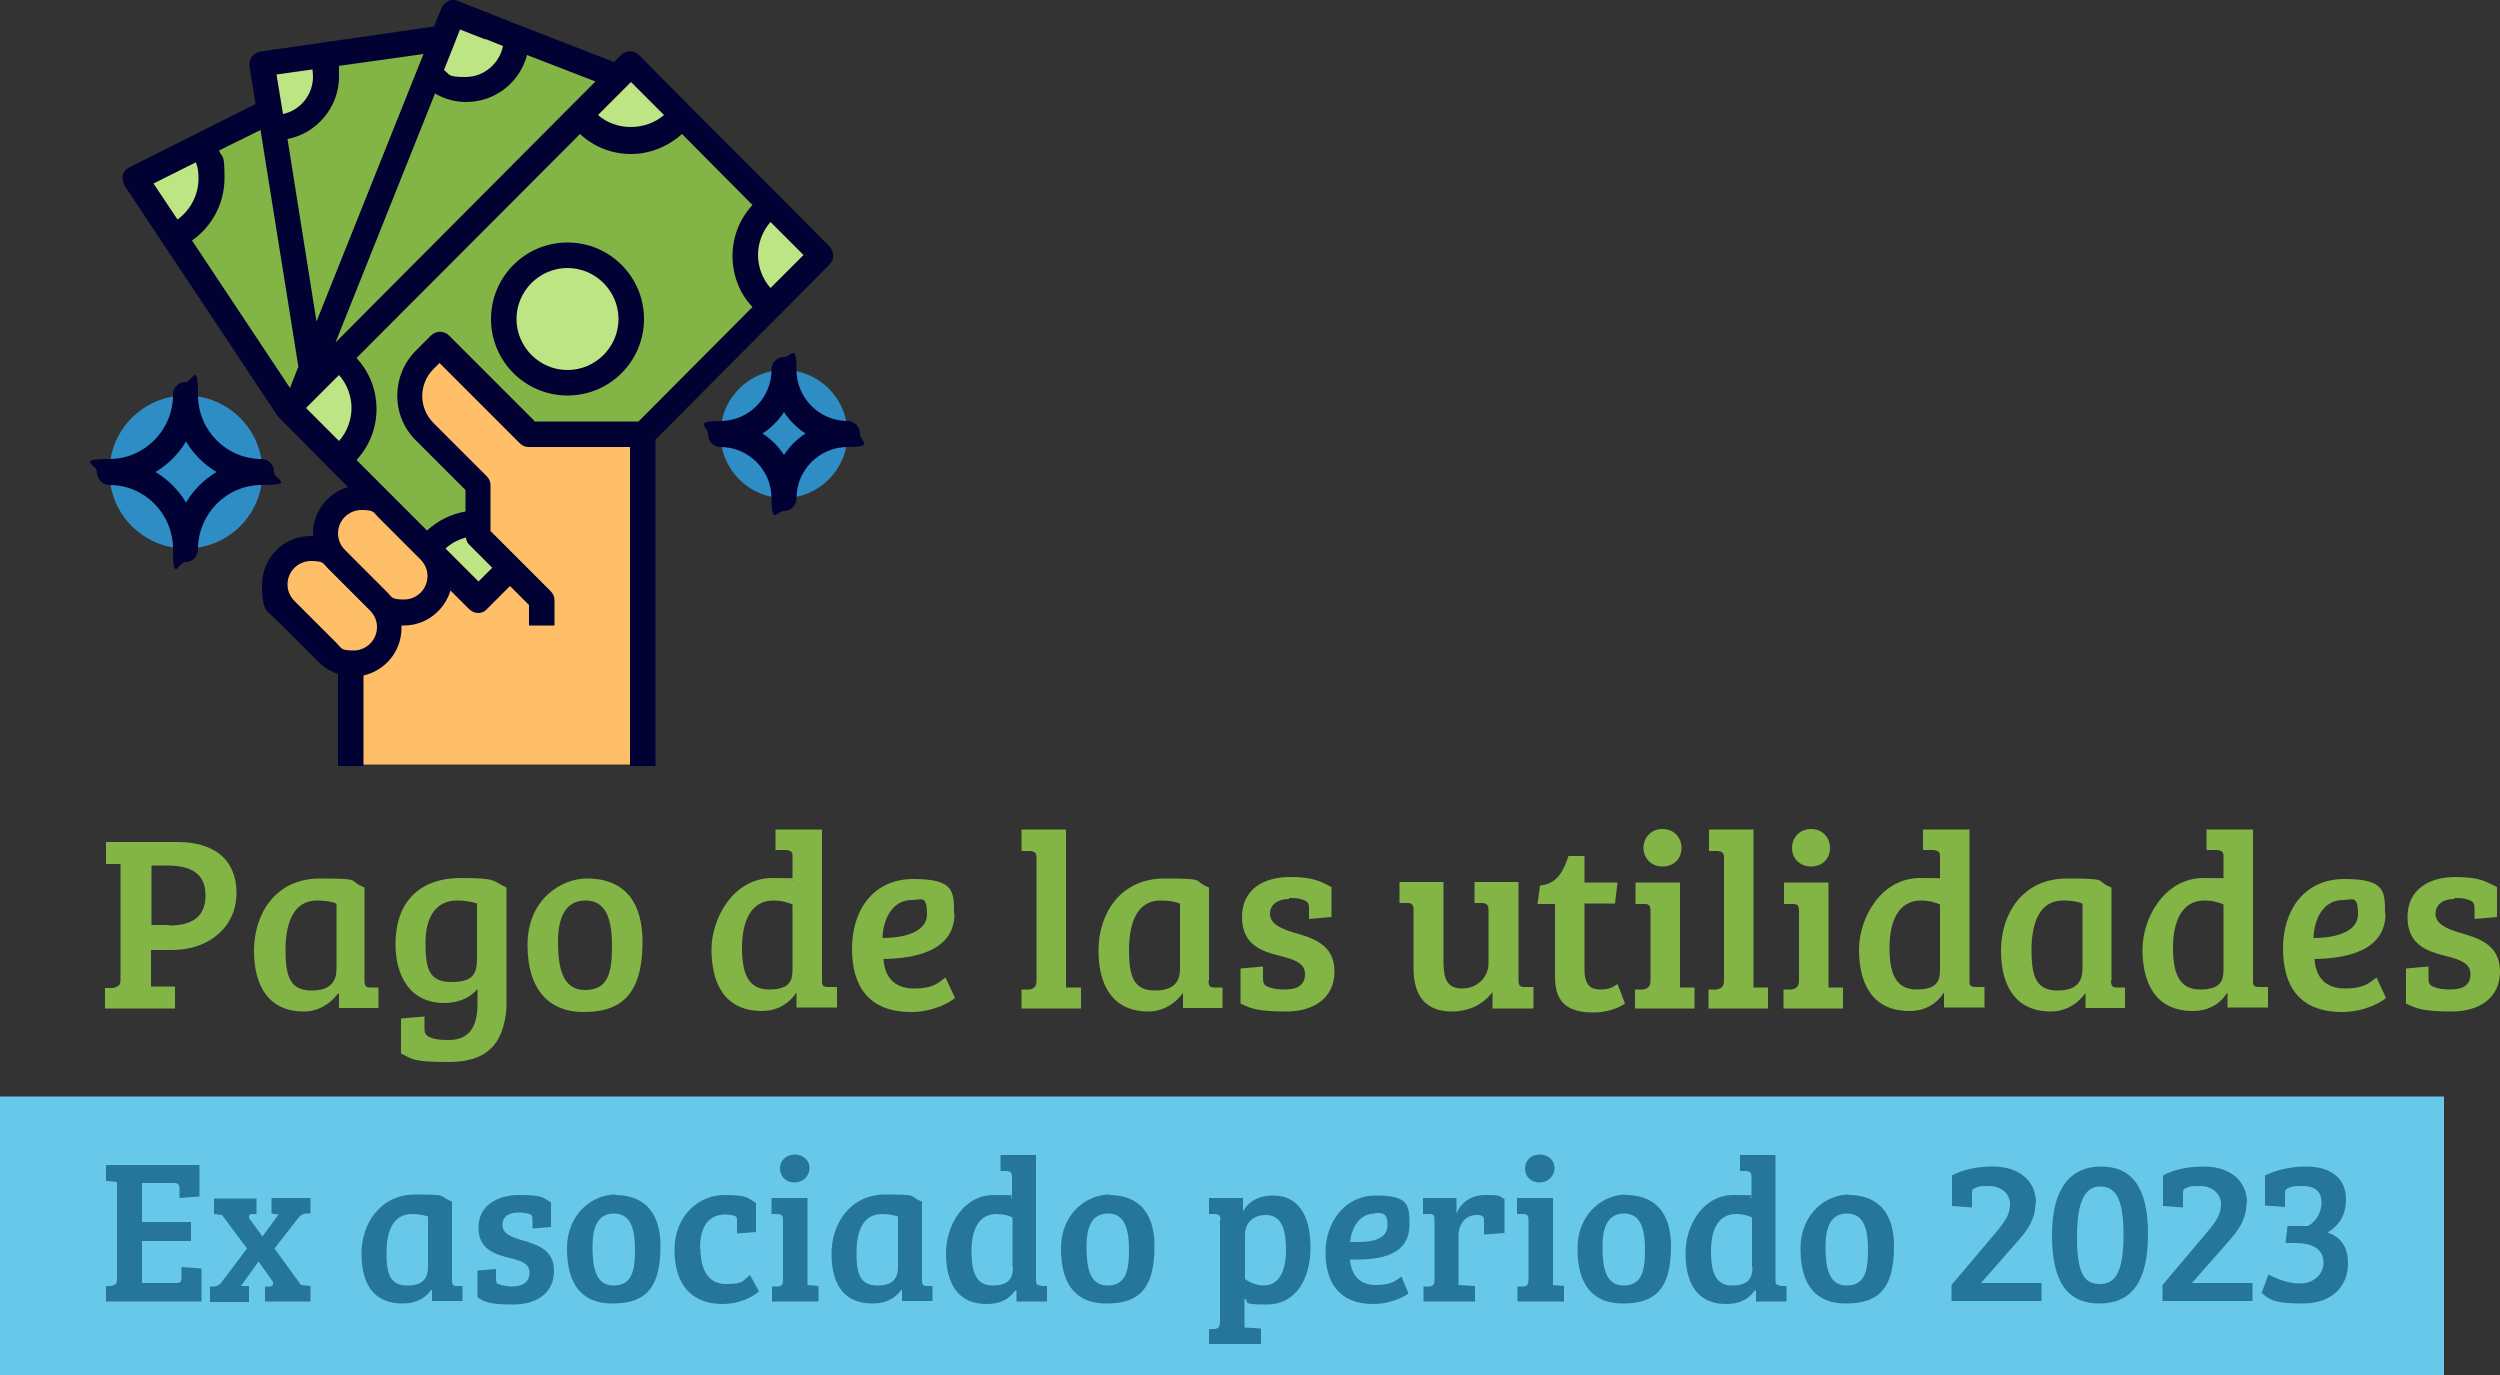 <?xml version="1.0" encoding="UTF-8"?>
<svg xmlns="http://www.w3.org/2000/svg" id="Capa_2" data-name="Capa 2" version="1.1" viewBox="0 0 500 275">
  <rect x="0" y="0" width="500" height="275" fill="#333333" stroke="none"/>
  <defs>
    <style>
      .cls-1 {
        fill: #010133;
      }

      .cls-1, .cls-2, .cls-3, .cls-4, .cls-5, .cls-6, .cls-7, .cls-8 {
        stroke-width: 0px;
      }

      .cls-2 {
        fill: #82b446;
      }

      .cls-3 {
        fill: #257699;
      }

      .cls-4 {
        fill: #ffbf69;
      }

      .cls-5 {
        fill: #e8eded;
      }

      .cls-6 {
        fill: #bde583;
      }

      .cls-7 {
        fill: #2d8dc4;
      }

      .cls-8 {
        fill: #68c8ea;
      }
    </style>
  </defs>
  <rect class="cls-8" y="219.3" width="488.8" height="55.7"></rect>
  <g>
    <path class="cls-2" d="M21,197.6h1.6c.9-.2,1.5-.5,1.5-1.5v-23.3h-2.9v-4.4h14.3c7.3,0,11.8,3.5,11.8,10.2s-5.4,11.4-12.9,11.4h-4.2v7.3h4.8v4.4h-14v-4.1h0ZM33.8,185.1c4.3,0,7.3-1.5,7.3-6s-3-6-7.8-6h-3v11.9h3.6Z"></path>
    <path class="cls-2" d="M72.9,196.1c0,1.1.3,1.4,1.2,1.4h1.6v4.1h-7.9v-2.9h-.2c-1.6,2.2-4.1,3.6-6.8,3.6-7,0-10-5-10-12.2s4.2-14.4,13.2-14.4,5.3.4,8.9,1.8c0,0,0,18.6,0,18.6ZM67.2,180.7c-.8-.4-2.3-.6-3.8-.6-4.7,0-6.3,4.5-6.3,9.9s1,8.1,5.2,8.1,5-2.2,5-4.4v-13Z"></path>
    <path class="cls-2" d="M80.2,210.7v-7l4.7-.4v2.4c0,.9.2,1.4,1.2,1.8.9.4,2.1.5,3.6.5,4.6,0,5.8-3.2,5.8-7.4v-2.8c-1.7,2-4.2,2.8-6.6,2.8-7.3,0-9.8-6-9.8-11.7,0-9.1,5.4-13.3,13-13.3s6.3.6,9.2,1.9v18.6c0,1.8,0,3.7,0,5.5-.6,7.4-4.1,10.8-11.5,10.8s-7.3-.6-9.4-1.6h0ZM95.4,180.7c-1.2-.4-2.6-.6-4-.6-4.2,0-6.3,3.3-6.3,8.4s.6,7.9,5.2,7.9,5.1-1.9,5.1-4.9v-10.8h0Z"></path>
    <path class="cls-2" d="M117.4,175.7c3.7,0,11.1,1.1,11.1,12.7s-5.3,14-11.9,14-11.1-4.3-11.1-13.4,6.7-13.3,11.9-13.3h0ZM122.4,189.2c0-5.6-1.3-9.1-5.3-9.1s-5.5,3.4-5.5,8.2.7,9.7,5.4,9.7,5.4-3.6,5.4-8.8h0Z"></path>
    <path class="cls-2" d="M158.5,176.3v-5.1c0-.9-.4-1.1-1.3-1.2h-2.1v-4.1h9.3v30.4c0,.9.4,1.1,1.2,1.1h1.8v4.1h-8.1v-2.9h-.1c-1.6,2.4-4.1,3.6-6.8,3.6-7.8,0-10.1-6-10.1-12.3s4.4-14.3,12.2-14.3,2.9.2,4.1.6h0ZM158.5,180.9c-.9-.4-2.2-.8-3.8-.8-4.7,0-6.3,4.5-6.3,9.4s1.1,8.4,5.4,8.4,4.7-1.9,4.7-4.1v-13h0Z"></path>
    <path class="cls-2" d="M190.9,182.7c0,7.7-8.3,9-14.2,9.1.2,3.3,1.9,5.9,6.1,5.9s5.1-1.4,6.3-2.2l1.9,4.1c-.8.7-4.1,2.8-8.8,2.8-8.5,0-11.8-5.2-11.8-12.7s4.1-13.9,12.3-13.9,8.1,2.5,8.1,7h0ZM182.4,180c-4,0-5.8,3.9-5.9,7.6,3.7,0,8.9-.9,8.9-4.8s-1.2-2.8-3-2.8Z"></path>
    <path class="cls-2" d="M213.3,197.5h2.9v4.2h-11.9v-3.8h1.6c.9-.2,1.4-.5,1.4-1.8v-24.7c0-.9-.5-1.1-1.2-1.2h-1.8v-4.3h8.9v31.6h0Z"></path>
    <path class="cls-2" d="M241.7,196.1c0,1.1.3,1.4,1.2,1.4h1.6v4.1h-7.9v-2.9h-.1c-1.6,2.2-4.1,3.6-6.8,3.6-7,0-10-5-10-12.2s4.2-14.4,13.2-14.4,5.3.4,8.9,1.8v18.6ZM235.9,180.7c-.8-.4-2.3-.6-3.8-.6-4.7,0-6.3,4.5-6.3,9.9s1,8.1,5.2,8.1,5-2.2,5-4.4v-13h0Z"></path>
    <path class="cls-2" d="M257.8,179.8c-2.1,0-3.8,1-3.8,3s2.4,3,4.7,3.7c3.9,1.1,8.2,2.4,8.2,7.8s-4.3,8-9.6,8-7.1-.5-9.2-1.6v-7l4.5-.4v2.4c0,.9.2,1.4,1.1,1.7.9.4,2.1.5,3.3.5,2.5,0,4-.9,4-3.1s-2.2-2.9-4.9-3.6c-3.7-.9-7.7-2.2-7.7-7.8s4.4-8,9.6-8,6.3,1.1,8.3,2v6l-4.5.4v-2.1c0-.9-.2-1.4-1.1-1.7-1-.4-1.7-.4-2.9-.4h0Z"></path>
    <path class="cls-2" d="M306.6,201.7h-8.1v-3.3c-1.8,2.5-4.8,3.9-8.1,3.9-5,0-7.7-2.8-7.7-8.7v-11.6c0-1.1-.4-1.4-1.2-1.4h-1.6v-4.2h8.8v15.9c0,3.1.5,5.4,3.7,5.4s5.3-2.4,5.3-5v-10.6c0-1.1-.3-1.4-1.2-1.5h-1.6v-4.2h8.8v19.6c0,1.1.3,1.4,1.2,1.4h1.8v4.1h0Z"></path>
    <path class="cls-2" d="M316.9,171.2v5.3h6.6l-.5,4.2h-6.1v13.2c0,3.1,1.2,4,3.2,4s2.6-.6,3.4-1.1l1.5,3.9c-1.5,1.1-4,1.8-6.3,1.8-7.8,0-7.7-4.8-7.7-8.3v-13.4h-3.5l.5-3.7c3.5-.3,4.7-3,5.7-5.9h3.2Z"></path>
    <path class="cls-2" d="M336,197.5h2.9v4.2h-11.9v-3.8h1.6c.9-.2,1.5-.5,1.5-1.8v-13.9c0-1.1-.3-1.4-1.2-1.4h-1.8v-4.3h8.9v21h0ZM332.5,165.8c2.2,0,3.8,1.6,3.8,3.8s-1.6,3.7-3.8,3.7-3.8-1.6-3.8-3.7,1.5-3.8,3.8-3.8Z"></path>
    <path class="cls-2" d="M350.7,197.5h2.9v4.2h-11.9v-3.8h1.6c.9-.2,1.5-.5,1.5-1.8v-24.7c0-.9-.5-1.1-1.2-1.2h-1.8v-4.3h8.9v31.6h0Z"></path>
    <path class="cls-2" d="M365.7,197.5h2.9v4.2h-11.9v-3.8h1.6c.9-.2,1.5-.5,1.5-1.8v-13.9c0-1.1-.3-1.4-1.2-1.4h-1.8v-4.3h8.9v21h0ZM362.2,165.8c2.2,0,3.8,1.6,3.8,3.8s-1.6,3.7-3.8,3.7-3.8-1.6-3.8-3.7,1.5-3.8,3.9-3.8h0Z"></path>
    <path class="cls-2" d="M388,176.3v-5.1c0-.9-.5-1.1-1.3-1.2h-2.1v-4.1h9.3v30.4c0,.9.4,1.1,1.2,1.1h1.8v4.1h-8.1v-2.9h-.1c-1.5,2.4-4,3.6-6.8,3.6-7.8,0-10.1-6-10.1-12.3s4.4-14.3,12.2-14.3,3,.2,4.1.6h0ZM388,180.9c-.9-.4-2.2-.8-3.8-.8-4.7,0-6.3,4.5-6.3,9.4s1.1,8.4,5.4,8.4,4.7-1.9,4.7-4.1v-13h0Z"></path>
    <path class="cls-2" d="M422.2,196.1c0,1.1.3,1.4,1.2,1.4h1.6v4.1h-7.9v-2.9h-.1c-1.5,2.2-4.1,3.6-6.8,3.6-7,0-10-5-10-12.2s4.2-14.4,13.2-14.4,5.3.4,8.9,1.8v18.6h0ZM416.4,180.7c-.8-.4-2.3-.6-3.8-.6-4.7,0-6.3,4.5-6.3,9.9s1,8.1,5.2,8.1,5-2.2,5-4.4v-13Z"></path>
    <path class="cls-2" d="M444.7,176.3v-5.1c0-.9-.5-1.1-1.3-1.2h-2.1v-4.1h9.3v30.4c0,.9.4,1.1,1.2,1.1h1.8v4.1h-8.1v-2.9h-.1c-1.5,2.4-4,3.6-6.8,3.6-7.8,0-10.1-6-10.1-12.3s4.4-14.3,12.2-14.3,3,.2,4.1.6h0ZM444.7,180.9c-.9-.4-2.2-.8-3.8-.8-4.7,0-6.3,4.5-6.3,9.4s1.1,8.4,5.4,8.4,4.7-1.9,4.7-4.1v-13h0Z"></path>
    <path class="cls-2" d="M477.1,182.7c0,7.7-8.3,9-14.2,9.1.2,3.3,1.9,5.9,6.1,5.9s5.1-1.4,6.3-2.2l1.9,4.1c-.8.7-4.1,2.8-8.8,2.8-8.5,0-11.8-5.2-11.8-12.7s4.1-13.9,12.3-13.9,8.1,2.5,8.1,7h0ZM468.6,180c-4,0-5.8,3.9-5.9,7.6,3.7,0,8.9-.9,8.9-4.8s-1.2-2.8-3-2.8Z"></path>
    <path class="cls-2" d="M490.8,179.8c-2.1,0-3.7,1-3.7,3s2.4,3,4.7,3.7c3.9,1.1,8.2,2.4,8.2,7.8s-4.3,8-9.6,8-7.1-.5-9.2-1.6v-7l4.5-.4v2.4c0,.9.2,1.4,1.1,1.7,1,.4,2.1.5,3.3.5,2.5,0,4-.9,4-3.1s-2.2-2.9-4.9-3.6c-3.7-.9-7.7-2.2-7.7-7.8s4.4-8,9.6-8,6.3,1.1,8.3,2v6l-4.5.4v-2.1c0-.9-.2-1.4-1.1-1.7-1-.4-1.7-.4-2.9-.4h0Z"></path>
  </g>
  <g>
    <path class="cls-6" d="M85.6,109.7l.4.4,9.7,9.8,6.4-6.4-6.4-6.4v-2.6c-4.2,0-7.8,2-10.1,5.1"></path>
    <path class="cls-2" d="M67.7,71.4l48.4-48.5,7.6-7.6L90.6,2.5l12.7,4.9c0,0,0,.1,0,.2,0,5.6-4.6,10.2-10.2,10.2s-5.5-1.2-7.4-3.2l-23.6,59.1.4,2.7,5.1-5.1h0Z"></path>
    <path class="cls-2" d="M126.2,28c-4.2,0-7.8-2-10.1-5.1l-48.4,48.5c3.1,2.3,5.1,6,5.1,10.2s-2,7.8-5.1,10.2l9.8,9.8,8.1,8.1c2.3-3.1,6-5.1,10.1-5.1v-7.7l-10.6-10.6c-4-4-4-10.4,0-14.4l3-3,17.8,17.9h22.9l25.5-25.5c-3.1-2.3-5.1-6-5.1-10.2s2-7.8,5.1-10.2l-17.9-17.9c-2.3,3.1-6,5.1-10.1,5.1M113.5,76.5c-7,0-12.7-5.7-12.7-12.8s5.7-12.8,12.7-12.8,12.7,5.7,12.7,12.8-5.7,12.8-12.7,12.8"></path>
    <polygon class="cls-5" points="62.2 73.8 60.1 79.1 62.7 76.5 62.2 73.8"></polygon>
    <path class="cls-6" d="M72.8,81.6c0-4.2-2-7.8-5.1-10.2l-5.1,5.1-2.5,2.6-2.5,2.6,10.1,10.2c3.1-2.3,5.1-6,5.1-10.2"></path>
    <path class="cls-6" d="M126.2,28c4.2,0,7.8-2,10.1-5.1l-10.1-10.2-2.5,2.6-7.6,7.6c2.3,3.1,6,5.1,10.1,5.1"></path>
    <path class="cls-6" d="M149.1,51c0,4.2,2,7.8,5.1,10.2l10.1-10.2-10.1-10.2c-3.1,2.3-5.1,6-5.1,10.2"></path>
    <path class="cls-6" d="M103.3,7.7c0,0,0-.1,0-.2l-12.7-4.9-4.8,12.1c1.8,2,4.5,3.2,7.4,3.2,5.6,0,10.2-4.6,10.2-10.2"></path>
    <polygon class="cls-5" points="85.8 14.6 85.8 14.6 90.6 2.5 85.8 14.6"></polygon>
    <polygon class="cls-2" points="62.7 71.4 52.5 12.8 88.1 7.7 62.7 71.4"></polygon>
    <polygon class="cls-2" points="57.6 81.6 27 35.7 55 23 62.2 73.8 57.6 81.6"></polygon>
    <path class="cls-6" d="M55,25.5c5.6,0,10.2-4.6,10.2-10.2s-.3-2.9-.9-4.2l-11.8,1.7,2,12.7c.2,0,.3,0,.5,0"></path>
    <path class="cls-5" d="M64.3,11.1l-11.8,1.7s11.8-1.7,11.8-1.7Z"></path>
    <path class="cls-5" d="M27,35.7l13.3-6.7s-13.3,6.7-13.3,6.7Z"></path>
    <path class="cls-6" d="M34.8,47.3c4.4-2,7.5-6.4,7.5-11.6s-.7-4.7-1.9-6.7l-13.3,6.7,7.7,11.6Z"></path>
    <path class="cls-6" d="M113.5,51c7,0,12.7,5.7,12.7,12.8s-5.7,12.7-12.7,12.7-12.7-5.7-12.7-12.8,5.7-12.8,12.7-12.8"></path>
    <path class="cls-7" d="M156.8,74c7,0,12.7,5.7,12.7,12.8s-5.7,12.8-12.7,12.8-12.7-5.7-12.7-12.8,5.7-12.8,12.7-12.8"></path>
    <path class="cls-7" d="M37.2,79.1c8.4,0,15.3,6.8,15.3,15.3s-6.8,15.3-15.3,15.3-15.3-6.8-15.3-15.3,6.8-15.3,15.3-15.3"></path>
    <path class="cls-4" d="M105.9,86.7l-17.8-17.9-3,3c-4,4-4,10.4,0,14.4l10.6,10.6v10.2l5.1,5.1-5.1,7.7-7.6-7.7-.5.2c-.4-.9-.9-1.7-1.6-2.3l-.4-.4-8.1-8.1c-1.3-1.3-3.2-2.1-5.1-2.1-4,0-7.2,3.2-7.2,7.2s.8,3.8,2.1,5.1c-1.3-1.3-3.2-2.1-5.1-2.1-4,0-7.2,3.2-7.2,7.2s.8,3.8,2.1,5.1l8.5,8.5c1.2,1.2,2.9,2,4.7,2.1v20.4h58.5v-66.3h-22.9Z"></path>
    <path class="cls-1" d="M24.6,35c-.2.7,0,1.5.3,2.1l7.7,11.6h0l22.8,34.3h0c0,.1.2.3.3.4l10.1,10.2,3.8,3.8c-4,1.2-7,4.9-7,9.3s0,.3,0,.5c-.2,0-.3,0-.5,0-5.4,0-9.7,4.4-9.7,9.8s1,5.1,2.8,6.9l8.5,8.5c1.1,1.1,2.4,1.9,3.9,2.4v18.4h5.1v-18.1c4.4-1,7.6-4.9,7.6-9.5s0-.3,0-.5c.2,0,.3,0,.5,0,4.4,0,8.1-3,9.3-7l3.7,3.7c.5.5,1.2.8,1.8.8s1.3-.2,1.8-.8l4.6-4.6,3.8,3.8v4.1h5.1v-5.1c0-.7-.3-1.3-.8-1.8l-12-12v-9.2c0-.7-.3-1.3-.8-1.8l-10.6-10.6c-3-3-3-7.8,0-10.8l1.2-1.2,16,16c.5.5,1.1.8,1.8.8h20.3v63.8h5.1v-65.3l24.7-24.8,10.1-10.2c1-1,1-2.6,0-3.6l-10.1-10.2-17.9-17.9-10.1-10.2c-1-1-2.6-1-3.6,0l-1.4,1.4-18.8-7.3h0L91.6.2C91.2,0,90.9,0,90.6,0h0c-.3,0-.6,0-.9.2,0,0-.2.1-.3.2-.5.3-.9.7-1.1,1.2l-1.5,3.7-34.7,5c-.7.1-1.3.5-1.7,1-.4.6-.6,1.2-.5,1.9l1.2,7.6-25.3,12.7c-.6.3-1.1.9-1.3,1.6M39.2,32.5c.4,1,.5,2.1.5,3.2,0,3.3-1.6,6.3-4.2,8.2l-4.8-7.2s8.4-4.2,8.4-4.2ZM67.8,75c1.6,1.8,2.5,4.2,2.5,6.6s-.9,4.8-2.5,6.6l-6.6-6.6,6.6-6.6ZM75.4,125.4c0,2.6-2.1,4.7-4.7,4.7s-2.4-.5-3.3-1.4l-8.5-8.5c-.9-.9-1.4-2.1-1.4-3.3,0-2.6,2.1-4.7,4.7-4.7s2.4.5,3.3,1.4l8.5,8.5c.9.9,1.4,2.1,1.4,3.3M85.5,115.2c0,2.6-2.1,4.7-4.7,4.7s-2.4-.5-3.3-1.4l-8.5-8.5c-.9-.9-1.4-2.1-1.4-3.3,0-2.6,2.1-4.7,4.7-4.7s2.4.5,3.3,1.4l8.5,8.5c.9.9,1.4,2.1,1.4,3.3M98.5,113.5l-2.8,2.8-6.6-6.6c1.2-1.1,2.6-1.8,4.1-2.2,0,.6.3,1.1.7,1.5,0,0,4.6,4.6,4.6,4.6ZM106.9,84.2l-17.1-17.1c-1-1-2.6-1-3.6,0l-3,3c-5,5-5,13.1,0,18l9.9,9.9v4.3c-2.9.5-5.5,1.8-7.7,3.8l-6.2-6.2-7.9-7.9c2.6-2.8,4-6.4,4-10.2s-1.4-7.4-4-10.2l44.7-44.8c2.8,2.6,6.4,4,10.2,4s7.4-1.5,10.2-4l14.1,14.2c-2.6,2.8-4,6.4-4,10.2s1.4,7.5,4,10.2l-22.8,22.9h-20.8ZM154.1,57.6c-1.6-1.8-2.5-4.2-2.5-6.6s.9-4.8,2.5-6.6l6.6,6.6-6.6,6.6ZM132.8,23c-3.7,3.2-9.6,3.2-13.2,0l6.6-6.6,6.6,6.6ZM114.3,21.1l-47.2,47.4,19.9-49.8c1.9,1.1,4,1.7,6.2,1.7,5.9,0,10.8-4,12.2-9.4l13.7,5.3-4.8,4.8h0ZM97.1,7.8l3.5,1.4c-.7,3.5-3.8,6.2-7.5,6.2s-3.1-.5-4.3-1.4l3.2-8.1,5.1,2h0ZM63.3,64.3l-5.8-36.5c5.8-1.1,10.3-6.3,10.3-12.5s0-1.4-.2-2.1l17.1-2.4-21.4,53.5h0ZM62.5,13.9c0,.5.1.9.1,1.4,0,3.7-2.6,6.8-6,7.5l-1.3-7.9,7.1-1h0ZM59.6,73.5l-1.6,4.1-19.6-29.5c4-2.8,6.5-7.4,6.5-12.5s-.4-3.8-1.1-5.5l8.3-4.1,7.6,47.5h0Z"></path>
    <path class="cls-1" d="M128.8,63.8c0-8.4-6.8-15.3-15.3-15.3s-15.3,6.9-15.3,15.3,6.8,15.3,15.3,15.3,15.3-6.9,15.3-15.3M113.5,74c-5.6,0-10.2-4.6-10.2-10.2s4.6-10.2,10.2-10.2,10.2,4.6,10.2,10.2-4.6,10.2-10.2,10.2"></path>
    <path class="cls-1" d="M169.5,84.2c-5.6,0-10.2-4.6-10.2-10.2s-1.1-2.6-2.5-2.6-2.5,1.1-2.5,2.6c0,5.6-4.6,10.2-10.2,10.2s-2.5,1.1-2.5,2.6,1.1,2.6,2.5,2.6c5.6,0,10.2,4.6,10.2,10.2s1.1,2.6,2.5,2.6,2.5-1.1,2.5-2.6c0-5.6,4.6-10.2,10.2-10.2s2.5-1.1,2.5-2.6-1.1-2.6-2.5-2.6M156.8,91c-1.1-1.7-2.6-3.2-4.3-4.3,1.7-1.1,3.2-2.6,4.3-4.3,1.1,1.7,2.6,3.2,4.3,4.3-1.7,1.1-3.2,2.6-4.3,4.3"></path>
    <path class="cls-1" d="M19.4,94.4c0,1.4,1.1,2.6,2.5,2.6,7,0,12.7,5.7,12.7,12.8s1.1,2.6,2.5,2.6,2.5-1.1,2.5-2.6c0-7,5.7-12.8,12.7-12.8s2.5-1.1,2.5-2.6-1.1-2.6-2.5-2.6c-7,0-12.7-5.7-12.7-12.8s-1.1-2.6-2.5-2.6-2.5,1.1-2.5,2.6c0,7-5.7,12.8-12.7,12.8s-2.5,1.1-2.5,2.6M37.2,88.3c1.5,2.5,3.6,4.6,6.1,6.1-2.5,1.5-4.6,3.6-6.1,6.1-1.5-2.5-3.6-4.6-6.1-6.1,2.5-1.5,4.6-3.6,6.1-6.1"></path>
  </g>
  <g>
    <path class="cls-3" d="M21.2,257.2h.9c1.1-.2,1.3-.4,1.3-1.5v-19.3l-2.2-.2v-3.2h18.7v6.3l-4,.3v-1.9c0-.7-.2-1.1-1.1-1.1h-6.4v7.8h9.8v3.8h-9.8v8.4h6.9c.8,0,1-.3,1-1.1v-2.1l4,.3v6.6h-19.1v-3.1Z"></path>
    <path class="cls-3" d="M50.4,242.8c-.6,0-.8.5-.4,1.1l2.5,3.4h0l3.2-4.4-1.4-.2v-3.1h7.8v3.1h-1c-.7.1-1.1.5-1.6,1.1l-4.6,5.9,5.3,7.3,1.9.2v3.1h-9.1v-3h1.1c.6-.2.7-.7.3-1.2l-2.7-3.8h0l-3.5,4.9h1.6v3.2h-7.8v-3.1h.9c.8-.2,1.1-.4,1.6-1.1l4.9-6.5-5-6.7-1.6-.2v-3.1h8.5v3.1h-.9Z"></path>
    <path class="cls-3" d="M90.4,256.1c0,.8.2,1.1.9,1.1h1.2v3h-6.1v-2.2c-.1,0-.2,0-.2,0-1,1.5-2.8,2.7-5.7,2.7-6,0-8.2-4.2-8.2-10s3.6-11.8,10.8-11.8,4.3.3,7.3,1.4v15.6ZM85.6,243.3c-.6-.2-1.8-.5-3.1-.5-4.1,0-5.2,3.7-5.2,7.9s.8,6.4,4.2,6.4,4.1-1.8,4.1-3.7v-10.1Z"></path>
    <path class="cls-3" d="M103.7,242.5c-1.8,0-3.2.7-3.2,2.5s1.8,2.4,4.1,3.1c3,.9,6.2,1.9,6.2,6.1s-3.2,6.7-8.2,6.7-5.7-.6-7.1-1.4v-5.4l3.7-.3v2.1c0,.6.2.9.7,1,.6.2,1.6.4,2.4.4,2.1,0,3.6-.8,3.6-2.7s-1.5-2.4-4-3c-3.1-.8-6.2-1.8-6.2-6.1s3.6-6.5,8.2-6.5,4.7.5,6.3,1.5v4.9l-3.7.3v-1.8c0-.7-.1-.9-.6-1.1-.7-.2-1.5-.3-2.2-.3Z"></path>
    <path class="cls-3" d="M123,239c3,0,9.1.9,9.1,10.3s-4,11.4-9.7,11.4-9-3.5-9-10.9,5.4-10.9,9.7-10.9ZM127,250c0-4.5-1-7.3-4.2-7.3s-4.3,2.7-4.3,6.6.5,7.8,4.2,7.8,4.3-3,4.3-7.1Z"></path>
    <path class="cls-3" d="M140.1,249.8c0,4.1,1.5,7,5.1,7s3.2-.6,4.8-1.8l1.8,3.3c-1.6,1.3-4.1,2.5-7.3,2.5-6,0-9.6-3.7-9.6-10.8s5.1-11,9.9-11,4.7.6,6.4,1.6v5.8l-3.8.3v-2.4c0-.7,0-1-.7-1.2-.5-.1-1.1-.2-1.6-.2-3.2,0-5.1,2.1-5.1,6.9Z"></path>
    <path class="cls-3" d="M161.5,257l2.2.2v3.1h-9.3v-3h1.3c.8-.2.9-.5.9-1.5v-11.8c0-.9-.2-1.1-1-1.2h-1.3v-3.2h7.2v17.4ZM158.9,230.9c1.7,0,3,1.1,3,2.7s-1.3,2.9-3,2.9-2.9-1.2-2.9-2.8,1.2-2.8,3-2.8Z"></path>
    <path class="cls-3" d="M184.4,256.1c0,.8.2,1.1.9,1.1h1.2v3h-6.1v-2.2c-.1,0-.2,0-.2,0-1,1.5-2.8,2.7-5.7,2.7-6,0-8.2-4.2-8.2-10s3.6-11.8,10.8-11.8,4.3.3,7.3,1.4v15.6ZM179.6,243.3c-.6-.2-1.8-.5-3.1-.5-4.1,0-5.2,3.7-5.2,7.9s.8,6.4,4.2,6.4,4.1-1.8,4.1-3.7v-10.1Z"></path>
    <path class="cls-3" d="M208.2,257.2h1.2v3.1h-6.1v-2.2c-.1,0-.3,0-.3,0-1.4,2.1-3.5,2.7-5.7,2.7-6.2,0-8.1-4.8-8.1-10.2s3.4-11.6,9.6-11.6,2.5.2,3.6.6v-4.2c0-.9-.3-1.1-1-1.2h-1.3v-3.2h7.1v24.9c0,.9.1,1.1.9,1.2ZM202.5,253.4v-9.9c-.7-.4-1.9-.7-3.2-.7-3.7,0-5,3.4-5,7.4s.8,6.9,4.2,6.9,4.1-1.6,4.1-3.7Z"></path>
    <path class="cls-3" d="M221.8,239c3,0,9.1.9,9.1,10.3s-4,11.4-9.7,11.4-9-3.5-9-10.9,5.4-10.9,9.7-10.9ZM225.8,250c0-4.5-1-7.3-4.2-7.3s-4.3,2.7-4.3,6.6.5,7.8,4.2,7.8,4.3-3,4.3-7.1Z"></path>
    <path class="cls-3" d="M244.1,244c0-.9-.3-1.1-1-1.2h-1.3v-3.2h6.8v2.7s0,0,0,0c1.3-2.4,3.7-3.2,6-3.2,5,0,7.5,3.9,7.5,10.4s-3.1,11.4-8.7,11.4-3.3-.5-4.5-1.2v5.8l3.3.2v3.1h-10.4v-3h1.2c.8-.2,1-.5,1-1.5v-20.3ZM249,255.8c.9.7,2.4,1.3,3.7,1.3,3.3,0,4.5-3.2,4.5-7.1s-.8-7-4-7-4.2,2.3-4.2,3.8v9.1Z"></path>
    <path class="cls-3" d="M281.9,244.8c0,5.9-5,7.3-11.9,7.1.2,2.7,1.6,5.1,5.1,5.1s4.1-1,5.2-1.7l1.4,3.4c-.7.5-3.4,2.1-7.1,2.1-6.9,0-9.5-4.5-9.5-10.3s3.6-11.4,10.1-11.4,6.7,1.9,6.7,5.8ZM275,242.7c-3.3,0-4.7,3.1-5,5.7.6,0,1.1,0,1.6,0,3.6,0,5.9-.9,5.9-3.4s-1-2.4-2.5-2.4Z"></path>
    <path class="cls-3" d="M291.7,247.3v9.7l3.3.2v3.1h-10.3v-3h1.2c.9-.2,1-.5,1-1.5v-11.9c0-.8-.2-1.1-.9-1.1h-1.4v-3.2h6.7v3.1h0c.7-1.8,2.5-3.7,5.8-3.7s2.6.2,3.8.8v6.8l-4.1.3v-2.6c0-.7,0-.9-.4-1.1-.3-.2-.6-.2-1.1-.2-2.2,0-3.6,1.8-3.6,4.2Z"></path>
    <path class="cls-3" d="M310.6,257l2.2.2v3.1h-9.3v-3h1.3c.8-.2.9-.5.9-1.5v-11.8c0-.9-.2-1.1-1-1.2h-1.3v-3.2h7.2v17.4ZM307.9,230.9c1.7,0,3,1.1,3,2.7s-1.3,2.9-3,2.9-2.9-1.2-2.9-2.8,1.2-2.8,3-2.8Z"></path>
    <path class="cls-3" d="M325.1,239c3,0,9.1.9,9.1,10.3s-4,11.4-9.7,11.4-9-3.5-9-10.9,5.4-10.9,9.7-10.9ZM329,250c0-4.5-1-7.3-4.2-7.3s-4.3,2.7-4.3,6.6.5,7.8,4.2,7.8,4.3-3,4.3-7.1Z"></path>
    <path class="cls-3" d="M356.1,257.2h1.2v3.1h-6.1v-2.2c-.1,0-.3,0-.3,0-1.4,2.1-3.5,2.7-5.7,2.7-6.2,0-8.1-4.8-8.1-10.2s3.4-11.6,9.6-11.6,2.5.2,3.6.6v-4.2c0-.9-.3-1.1-1-1.2h-1.3v-3.2h7.1v24.9c0,.9.1,1.1.9,1.2ZM350.4,253.4v-9.9c-.7-.4-1.9-.7-3.2-.7-3.7,0-5,3.4-5,7.4s.8,6.9,4.2,6.9,4.1-1.6,4.1-3.7Z"></path>
    <path class="cls-3" d="M369.7,239c3,0,9.1.9,9.1,10.3s-4,11.4-9.7,11.4-9-3.5-9-10.9,5.4-10.9,9.7-10.9ZM373.6,250c0-4.5-1-7.3-4.2-7.3s-4.3,2.7-4.3,6.6.5,7.8,4.2,7.8,4.3-3,4.3-7.1Z"></path>
    <path class="cls-3" d="M407.1,240.6c0,3-1.4,5.3-3.7,7.8l-7.2,8.2h12.1v3.6h-18v-3.2l8.7-10.3c2.1-2.5,3-3.8,3-5.9s-1.8-3.6-4.2-3.6-2.2.2-2.7.4c-.7.2-.7.5-.7,1.2v2.7l-4-.3v-6.1c1.9-1.1,4.9-1.8,8.1-1.8,5.5,0,8.7,3,8.7,7.3Z"></path>
    <path class="cls-3" d="M429.6,246.8c0,9.7-3.4,13.9-9.7,13.9s-9.5-4.1-9.5-13.7,3.9-13.7,9.8-13.7,9.4,3.8,9.4,13.5ZM424.7,246.9c0-7.5-1.8-9.6-4.6-9.6s-4.7,2.3-4.7,10.1,1.7,9.4,4.6,9.4,4.7-2.1,4.7-9.8Z"></path>
    <path class="cls-3" d="M449.3,240.6c0,3-1.4,5.3-3.7,7.8l-7.2,8.2h12.1v3.6h-18v-3.2l8.7-10.3c2.1-2.5,3-3.8,3-5.9s-1.8-3.6-4.2-3.6-2.2.2-2.7.4c-.7.2-.7.5-.7,1.2v2.7l-4-.3v-6.1c1.9-1.1,4.9-1.8,8.1-1.8,5.5,0,8.7,3,8.7,7.3Z"></path>
    <path class="cls-3" d="M461.2,233.3c5.7,0,8,3,8,6.5s-1.6,5.4-3.7,6.7c3,1,4.1,3.3,4.1,6.2,0,4.1-2.7,8-9.1,8s-6.8-1.1-8.2-2.1l1.4-3.7c1.8,1,4.1,1.8,6.4,1.8s4.6-1.6,4.6-4.2-2-3.9-5.8-3.9h-1.8l.4-3.4h4.1c1.3-.7,2.7-2.4,2.7-4.7s-1.4-3.3-3.8-3.3-2.2.2-2.8.4c-.6.2-.7.5-.7,1.2v2.6l-4-.3v-6c2.2-1.1,5.1-1.8,8.3-1.8Z"></path>
  </g>
</svg>
